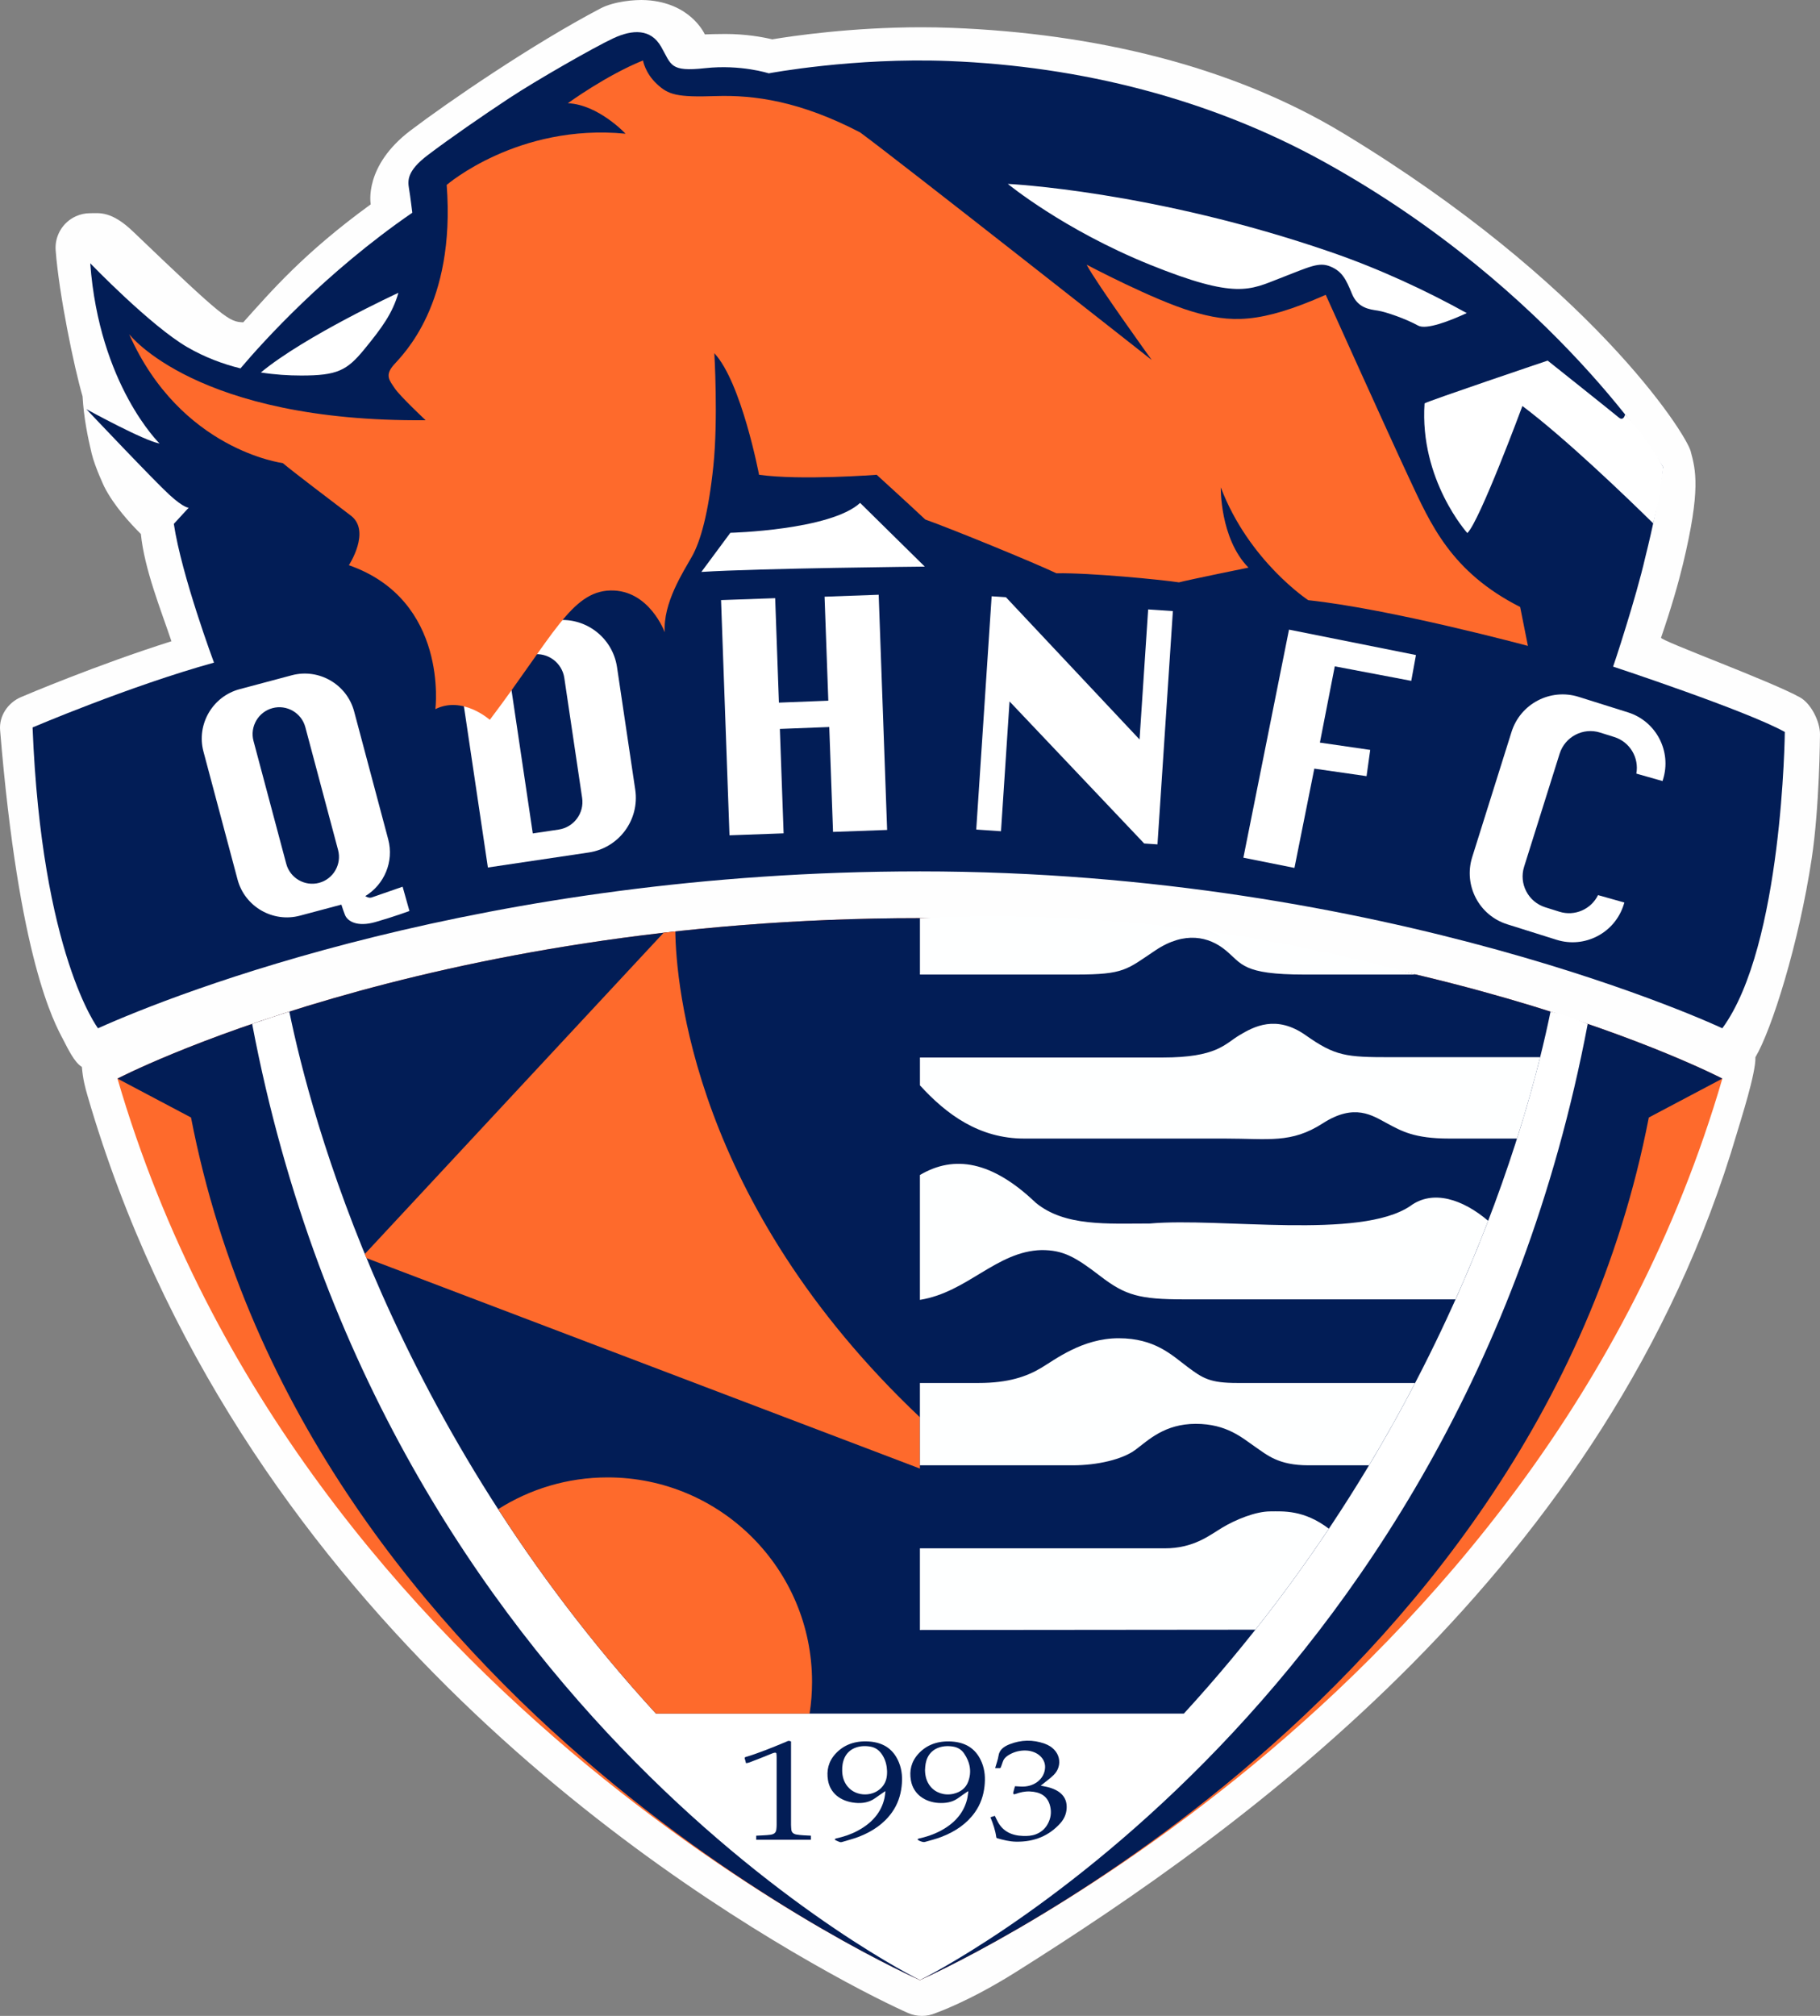 <svg xmlns="http://www.w3.org/2000/svg" xmlns:xlink="http://www.w3.org/1999/xlink" viewBox="83.884 50.004 632.247 699.996" xml:space="preserve"><rect x="83.884" y="50.004" width="632.247" height="699.996" fill="#808080" stroke="none"/><g><path fill="#FEFEFE" d="M713.26,348.05c2.7-17.9,2.86-42.27,2.87-43.05c0.04-4.39-3.09-10.69-6.92-12.83 c-10.05-5.62-48.65-19.73-48.3-20.74c3.56-10.33,6.06-19.08,7.61-25.53c6.3-26.13,4.39-32.75,2.7-39.17 c-1.69-6.42-35.29-58.76-120.66-110.42c-38.92-23.55-86.79-34.71-135.9-36.63c-3.48-0.14-7.07-0.21-10.69-0.21 c-24.1,0-44.58,2.99-51.82,4.19c-3.4-0.8-9.22-1.86-16.34-1.86c-2.53,0-6.31,0.1-7.07,0.15c-0.28-0.52-5.07-10.97-20.35-11.9 c-4.15-0.25-11.32,0.48-15.88,2.87c-23.74,12.44-53.23,32.7-66,42.38c-16.27,12.33-13.89,25.4-13.84,25.66 c-23.23,16.89-34.47,30.04-44.29,40.97c-4.95-0.23-6.3-0.9-38.27-31.52c-7.59-7.27-11.75-6.37-14.94-6.37 c-1.65,0-3.32,0.34-4.89,1.05c-4.61,2.06-7.44,6.8-7.06,11.84c1.13,15.15,6.44,40.82,9.34,50.67c0.45,7.65,1.83,14.27,3.15,19.81 c1.13,4.73,4.39,11.59,4.39,11.59c3.38,6.64,9,12.72,12.72,16.43c1.24,12.27,6.98,26.39,10.62,37.24 c-25.94,8.2-51.03,18.86-52.24,19.38c-4.58,1.95-7.69,6.55-7.28,11.51c6.58,79.89,18.85,101.56,21.88,107.38 c1.78,3.4,3.88,7.91,6.53,9.54c0.34,4.16,1.08,7,2.03,10.24c51.2,175.55,196.73,270.38,257.12,304.03 c16.82,9.4,27.42,14.05,27.86,14.25c1.53,0.67,3.17,1,4.8,1c1.64,0,3.27-0.33,4.8-1c0.44-0.19,11.55-3.99,27.87-14.25 c78.24-49.19,205.88-139.68,250.46-291.3c1.3-4.41,6.64-20.94,6.42-26.34C699.31,407.65,708.77,377.83,713.26,348.05z M652.89,199.25L652.89,199.25L652.89,199.25L652.89,199.25z"/><g><g><g><path fill="#FE6A2C" d="M403.45,368.81c-172.04,0-278.76,55.72-278.76,55.72c63.82,218.81,278.76,313.03,278.76,313.03 s214.94-94.21,278.76-313.03C682.21,424.53,575.49,368.81,403.45,368.81z"/><path fill="#021D56" d="M403.45,368.81c-172.04,0-278.76,55.72-278.76,55.72l25.55,13.51 c39.96,206.32,253.21,299.52,253.21,299.52s213.25-93.2,253.21-299.52l25.55-13.51C682.21,424.53,575.49,368.81,403.45,368.81z"/><path fill="#FFFFFF" d="M622.52,401.27c-7.44,36.43-36,144.13-127.38,243.76h-91.69h-91.69 C220.39,545.4,191.83,437.7,184.39,401.27c-4.54,1.44-8.86,2.87-12.91,4.26c45.71,240.93,231.98,332.02,231.98,332.02 s186.27-91.09,231.98-332.02C631.1,403.71,627.27,402.36,622.52,401.27z"/></g><g><path fill="#FE6A2C" d="M403.45,558.81v1.13l-192.25-73.07c-0.19-0.48-0.4-0.95-0.59-1.43l103.8-111.55 c1.36-0.16,2.7-0.31,4.07-0.46c0.26,17.95,6.25,94.25,84.96,168.69L403.45,558.81z"/><path fill="#FE6A2C" d="M365.98,634.01c0,3.75-0.29,7.42-0.85,11.02h-53.36c-21.61-23.57-39.7-47.58-54.82-70.99 c11-6.98,24.03-11.03,38.03-11.03C334.19,563.01,365.98,594.8,365.98,634.01z"/></g><g><path fill="#FEFFFF" d="M545.51,580.82c-7.75,11.61-16.24,23.34-25.53,35.07L403.45,616v-28.36c0,0,74.9,0,85.03,0 c10.13,0,15.53-4.51,20.04-7.21c4.5-2.7,11.48-5.62,16.66-5.62C529.62,574.8,536.81,574.21,545.51,580.82z"/><path fill="#FEFFFF" d="M575.48,530.22c-4.87,9.33-10.19,18.89-16.02,28.59h-21c-10.58,0-14.4-3.6-18.69-6.52 c-4.28-2.93-9.68-7.88-20.48-7.88c-10.81,0-16.43,5.62-20.94,8.99c-4.5,3.38-13.28,5.41-21.83,5.41c-8.56,0-53.07,0-53.07,0 v-28.59c0,0,10.06,0,20.42,0c10.35,0,16.66-2.25,21.61-5.18c4.95-2.93,14.4-10.35,27.01-10.35c12.6,0,18.46,5.85,23.87,9.91 c5.4,4.05,7.88,5.62,17.33,5.62H575.48z"/><path fill="#FEFFFF" d="M575.77,388.4H537c-21.61,0-21.61-3.72-27.36-8.44c-5.73-4.73-14.18-6.75-24.31,0 c-10.13,6.75-10.81,8.44-27.69,8.44c-16.87,0-54.18,0-54.18,0v-19.58C469.12,365.66,527.66,375.12,575.77,388.4z"/><path fill="#FEFFFF" d="M573.8,468.77c-17.46,11.81-65.91,3.91-90.5,6.08c-14.63,0-29.49,1.12-39.61-7.21 c-15.14-14.45-28.28-16.72-40.24-9.63v43.35c16.54-2.63,26.59-16.89,42.26-17.29c7.42,0,11.59,2.25,20.36,9.01 c8.78,6.75,13.62,8.11,29.38,8.11h94.06c4.26-9.49,8.01-18.61,11.35-27.27C592.14,466.49,581.7,462.92,573.8,468.77z"/><path fill="#FEFFFF" d="M567.05,417.1c-15.53,0-19.25-0.34-29.55-7.6c-10.29-7.26-18.06-3.03-23.12,0 c-5.07,3.05-7.77,7.71-26.68,7.71c-15.08,0-64.76,0-84.24,0v9.66c9.25,10.16,20.66,18.48,36.18,18.48h69.56 c15.53,0,23.18,1.8,34.22-5.3c11.03-7.09,17.22-2.7,22.28,0c5.07,2.71,9.46,5.3,21.61,5.3h23.57 c3.41-10.7,6.03-20.21,8.04-28.26H567.05z"/></g><path fill="#021D56" d="M644.26,281.47c0,0,1.91-5.52,4.5-14c2.31-7.47,4.99-16.61,6.69-24.02c2.57-10.27,4.91-21.31,6.15-31.33 c0,0-37.48-61.46-117.52-105.78c-39.72-22-84.75-33.34-130.56-35.14c-33.09-1.3-62.58,4.27-62.58,4.27s-9.68-3.14-22.06-1.8 c-12.39,1.36-11.71-1.13-15.32-7.42c-3.6-6.31-9.91-6.08-16.66-2.93c-6.75,3.15-26.79,14.63-36.02,20.71 c-9.23,6.07-20.94,14.18-28.36,19.81c-7.44,5.62-6.98,8.99-6.54,11.71c0.46,2.7,1.13,8.32,1.13,8.32 c-30.26,20.83-51.94,44.89-59.69,54.05c-6.24-1.54-12.47-3.9-18.42-7.34c-12.83-7.42-33.77-29.16-33.77-29.16 c3.15,42.32,24.09,62.58,24.09,62.58c-5.32-0.89-24.81-11.57-25.43-11.91c0.66,0.7,23.7,25.04,28.8,29.69 c5.18,4.74,6.75,4.51,6.75,4.51l-5.17,5.62c2.7,18.01,13.95,48.18,13.95,48.18c-29.26,8.11-63.02,22.51-63.02,22.51 c3.14,78.79,22.73,104.46,22.73,104.46c27.02-12.16,134.41-54.48,285.52-54.48c163.27,0,278.75,54.48,278.75,54.48 c20.98-28.54,21.71-102.89,21.71-102.89C690.64,296.78,644.26,281.47,644.26,281.47z"/><path fill="#FFFFFF" d="M210.46,171.27c-6.08,7.44-9.45,9.13-21.95,9.13c-4.5,0-9.21-0.31-14.01-1.06 c15.41-12.75,47.78-27.66,47.78-27.66C220.26,158.78,216.54,163.85,210.46,171.27z"/><path fill="#FFFFFF" d="M562.55,157.87c-2.94-0.44-6.98-0.9-9.01-5.85c-2.03-4.95-3.38-7.76-7.44-9.45 c-4.05-1.69-7.09,0-17.56,4.05s-15.2,7.42-45.25-4.73c-30.05-12.16-49.3-28.03-49.3-28.03s50.32,2.36,112.11,23.64 c17.31,5.96,33.28,13.47,47.32,21.22c-5.79,2.67-14.07,5.92-16.93,4.33C572.45,160.8,565.48,158.33,562.55,157.87z"/><path fill="#FFFFFF" d="M327.53,248.6l10.07-13.59c0,0,34.7-0.88,45.08-10.38l22.46,22.12 C405.14,246.74,347.31,247.33,327.53,248.6z"/><g><path fill="#FFFFFF" d="M223.75,357.9c0,0-6.53,2.25-10.69,3.71c-0.75,0.26-1.54,0.02-2.27-0.45 c6.55-3.97,10.02-11.94,7.96-19.69l-11.85-44.45c-2.51-9.4-12.25-15.04-21.65-12.54l-18.15,4.84 c-9.4,2.51-15.04,12.25-12.54,21.65l11.85,44.45c2.51,9.4,12.25,15.04,21.65,12.54l14.41-3.84c0.39,1.21,0.85,2.58,1.25,3.57 c0.9,2.25,4.28,4.28,10.58,2.48s11.82-3.83,11.82-3.83L223.75,357.9z M194.73,356.56c-4.95,1.32-10.08-1.65-11.4-6.6 l-11.38-42.67c-1.32-4.95,1.65-10.08,6.6-11.4c4.95-1.32,10.08,1.65,11.4,6.6l11.38,42.67 C202.65,350.11,199.68,355.24,194.73,356.56z"/><path fill="#FFFFFF" d="M304.56,324.21l-6.33-42.55c-1.56-10.49-11.33-17.73-21.82-16.17l-35.02,5.21l11.98,80.53l35.02-5.21 C298.88,344.46,306.12,334.7,304.56,324.21z M277.95,338.06l-8.98,1.34l-9.04-60.81l8.98-1.34c5.29-0.79,10.22,2.87,11.01,8.16 l6.19,41.65C286.9,332.34,283.25,337.27,277.95,338.06z"/><polygon fill="#FFFFFF" points="373.27,338.87 392.06,338.19 389.13,256.52 370.33,257.2 371.63,293.31 354.47,293.98 353.17,257.71 334.37,258.38 337.3,340.05 356.1,339.37 354.8,303.11 371.96,302.45"/><path fill="#FFFFFF" d="M491.33,262.19l-5.35,81.01c-0.08-0.01-4.54-0.29-4.62-0.31c-1.05-1.09-44.63-47.05-46.77-49.32 l-2.97,45.07l-8.6-0.58l5.35-81.01c0.22,0.01,4.74,0.32,4.97,0.34l46.41,49.38l2.99-45.15L491.33,262.19z"/><polygon fill="#FFFFFF" points="575.77,277.46 531.67,268.63 515.82,347.82 533.56,351.37 540.46,316.9 558.61,319.51 559.88,310.4 542.4,307.86 547.57,281.38 574.14,286.42"/><path fill="#FFFFFF" d="M639.02,360.82c-2.4,4.9-8.07,7.45-13.43,5.76l-4.91-1.54c-5.91-1.86-9.2-8.16-7.34-14.07l12.34-39.25 c1.86-5.91,8.16-9.2,14.07-7.34l4.91,1.54c5.46,1.72,8.67,7.22,7.67,12.71l9.1,2.58l0.16-0.52c3.08-9.81-2.37-20.25-12.17-23.33 l-17.12-5.38c-9.81-3.08-20.25,2.37-23.33,12.17l-13.66,43.47c-3.08,9.81,2.37,20.25,12.17,23.33l17.12,5.38 c9.81,3.08,20.25-2.37,23.33-12.17l0.24-0.77L639.02,360.82z"/></g><path fill="#FFFFFF" d="M661.61,212.13c-0.43,6.42-1.69,12.83-3.42,19.6c-9.61-9.44-30.47-29.49-45.44-40.75 c0,0-14.86,40.07-19.13,44.12c0,0-16.66-18.46-14.86-45.02c1.36-0.9,42.77-14.86,42.77-14.86s23.19,18.46,24.77,19.81 c0.92,0.78,1.78,0.35,2.12-1.1C657.04,203.27,661.61,212.13,661.61,212.13z"/><path fill="#FE6A2C" d="M128.75,166.04c0,0,23.3,30.56,102.99,29.88c0,0-8.89-8.33-10.69-11.03c-1.8-2.7-3.6-4.5-0.45-8.1 c3.15-3.6,21.61-20.94,18.46-62.58c0,0,24.76-21.39,62.13-17.78c0,0-9.45-10.13-20.04-10.58c0,0,13.28-9.68,26.11-14.86 c0,0,0.68,4.28,4.73,8.1c4.05,3.83,6.98,4.73,20.49,4.28c13.51-0.45,29.43,1.8,50.2,12.61c12.49,9.12,101.3,79.02,101.3,79.02 s-19.25-26.68-22.62-33.09c0,0,22.96,12.16,36.47,16.21c13.51,4.05,23.64,4.39,46.6-5.74c0,0,21.61,47.95,29.04,63.82 s14.52,32.42,38.5,44.57l2.7,13.51c0,0-47.61-12.83-76.31-15.87c0,0-20.6-13.51-30.39-39.17c0,0-0.34,17.73,9.62,27.86 c0,0-20.77,4.22-24.14,5.12c-5.85-0.9-31.07-3.38-42.55-3.15c-8.1-3.83-36.13-15.31-45.59-18.68 c-5.74-5.4-16.88-15.53-16.88-15.53s-26.34,2.03-40.86,0c0,0-6.08-32.08-15.53-42.21c0,0,1.35,22.96-0.34,39.17 s-4.39,26-7.43,31.4c-3.04,5.4-10.13,16.21-9.45,26.34c0,0-5.4-14.86-18.91-14.52c-13.51,0.34-19.92,15.87-41.87,44.91 c0,0-9.45-8.44-18.91-3.71c0,0,4.73-37.82-30.05-49.98c0,0,7.77-11.82,0.68-17.22c-7.09-5.4-19.59-14.86-23.64-18.23 C182.1,210.78,146.64,206.39,128.75,166.04z"/></g><g><path fill="#021D56" d="M391.34,672c-1.14,0.79-2.29,1.56-3.41,2.37c-2.02,1.47-4.41,1.9-6.96,1.64 c-5.23-0.52-8.73-3.48-9.45-7.84c-0.56-3.36,0.12-6.5,2.63-9.22c2.88-3.13,6.78-4.53,11.48-4.25c5.59,0.33,8.84,3.09,10.55,7.33 c1.1,2.72,1.24,5.52,0.91,8.34c-0.37,3.19-1.39,6.22-3.37,8.99c-2.78,3.89-6.77,6.64-11.66,8.5c-1.81,0.69-3.75,1.15-5.62,1.74 c-0.42,0.13-0.77,0.08-1.15-0.1c-0.35-0.17-0.73-0.29-1.08-0.47c-0.15-0.08-0.25-0.23-0.38-0.36c0.15-0.09,0.28-0.24,0.45-0.28 c2.72-0.6,5.3-1.47,7.66-2.75c4.95-2.68,8.11-6.38,9.2-11.26c0.17-0.77,0.23-1.56,0.33-2.34 C391.44,672.04,391.39,672.02,391.34,672z M392.04,664.99c-0.06-1.63-0.41-3.71-1.65-5.61c-0.87-1.34-2.05-2.46-3.89-2.84 c-3.45-0.71-7.49,0.17-9.18,3.72c-0.71,1.51-0.92,3.09-0.87,4.69c0.05,1.91,0.54,3.73,1.84,5.35c3.02,3.76,9.32,3.71,12.26-0.09 C391.66,668.77,392.09,667.17,392.04,664.99z"/><path fill="#021D56" d="M420.11,672.01c-1.13,0.78-2.27,1.54-3.37,2.35c-1.99,1.46-4.36,1.84-6.9,1.68 c-4.35-0.29-8.64-2.79-9.52-7.84c-0.59-3.36,0.11-6.5,2.6-9.22c2.87-3.14,6.77-4.54,11.47-4.27c5.59,0.32,8.85,3.07,10.57,7.31 c1.09,2.68,1.24,5.45,0.93,8.25c-0.35,3.19-1.35,6.22-3.31,9c-2.77,3.93-6.79,6.71-11.71,8.59c-1.83,0.7-3.78,1.19-5.69,1.73 c-0.3,0.09-0.7,0.01-1.02-0.07c-0.42-0.11-0.81-0.3-1.19-0.49c-0.15-0.08-0.23-0.24-0.35-0.37c0.14-0.08,0.27-0.21,0.42-0.24 c2.47-0.54,4.84-1.31,7.03-2.41c5.09-2.55,8.45-6.18,9.73-11.06c0.25-0.95,0.33-1.92,0.48-2.89 C420.24,672.04,420.17,672.02,420.11,672.01z M405.22,664.71c0.05,1.9,0.47,3.86,1.86,5.59c1.79,2.23,4.9,3.27,7.97,2.58 c2.62-0.59,4.37-2.08,5.16-4.19c1.29-3.43,0.7-6.74-1.42-9.84c-0.77-1.12-1.93-1.99-3.49-2.31c-3.46-0.69-7.49,0.17-9.18,3.72 C405.45,661.64,405.28,663.09,405.22,664.71z"/><path fill="#021D56" d="M427.95,681.02c0.55-0.18,1.05-0.33,1.53-0.49c0.39,0.78,0.73,1.53,1.13,2.25 c1.74,3.08,4.67,4.63,8.74,4.73c1.48,0.04,2.93-0.04,4.3-0.55c2.29-0.86,3.69-2.39,4.54-4.29c0.91-2.02,0.98-4.09,0.31-6.16 c-0.93-2.86-3.22-4.3-6.88-4.45c-1.77-0.07-3.39,0.3-4.98,0.89c-0.19,0.07-0.53,0.12-0.65,0.03c-0.13-0.1-0.16-0.37-0.12-0.54 c0.17-0.72,0.39-1.44,0.61-2.2c0.62,0.04,1.23,0.06,1.83,0.11c4.62,0.34,8.4-2.5,8.62-6.52c0.19-3.43-3.05-6.09-7.26-5.99 c-2.13,0.05-4.03,0.68-5.69,1.77c-0.85,0.56-1.47,1.26-1.74,2.16c-0.18,0.62-0.46,1.23-0.66,1.85c-0.08,0.24-0.19,0.35-0.51,0.34 c-0.48-0.02-0.96-0.01-1.49-0.01c0.41-1.46,0.96-2.87,1.18-4.31c0.3-2.04,1.83-3.17,3.82-3.96c3.99-1.57,8.11-1.67,12.16-0.23 c5.71,2.03,6.45,7.7,3.18,10.89c-1.23,1.2-2.69,2.25-4.05,3.36c-0.13,0.11-0.28,0.2-0.48,0.33c0.8,0.16,1.53,0.29,2.24,0.46 c0.59,0.14,1.18,0.31,1.74,0.52c3.53,1.3,5.2,3.58,5.06,6.81c-0.08,1.96-0.82,3.74-2.21,5.29c-3.84,4.27-8.94,6.51-15.39,6.39 c-2.24-0.04-4.4-0.6-6.53-1.18c-0.14-0.04-0.3-0.21-0.32-0.34C429.67,685.61,428.89,683.33,427.95,681.02z"/><path fill="#021D56" d="M343.04,662.25c-0.14-0.67-0.29-1.06-0.44-1.61c-0.09-0.35,0.06-0.48,0.43-0.58 c3.84-1.1,9.49-3.39,13.13-4.91c0.34-0.14,0.71-0.26,1.03-0.44c0.49-0.28,0.95-0.31,1.49,0c0,0.17,0,0.37,0,0.58 c0,9.45,0,18.89,0,28.34c0,0.55,0.06,1.09,0.1,1.64c0.07,0.94,0.67,1.54,1.75,1.74c0.8,0.15,1.64,0.2,2.46,0.27 c0.84,0.06,1.69,0.09,2.58,0.13c0,0.48,0,0.96,0,1.41c-6.32,0-12.64,0-18.99,0c0-0.44,0-0.9,0-1.4c0.89-0.04,1.75-0.07,2.61-0.13 c0.81-0.05,1.62-0.09,2.41-0.21c1.28-0.2,1.85-0.76,1.98-1.84c0.06-0.51,0.1-1.03,0.1-1.54c0.01-7.8,0.01-15.61,0-23.41 c0-0.47-0.02-0.93-0.08-1.4c-0.06-0.48-0.92-0.27-1.43-0.05c-2.29,0.97-5.82,2.34-8.16,3.21 C343.73,662.14,343.41,662.17,343.04,662.25z"/></g></g></g></svg>